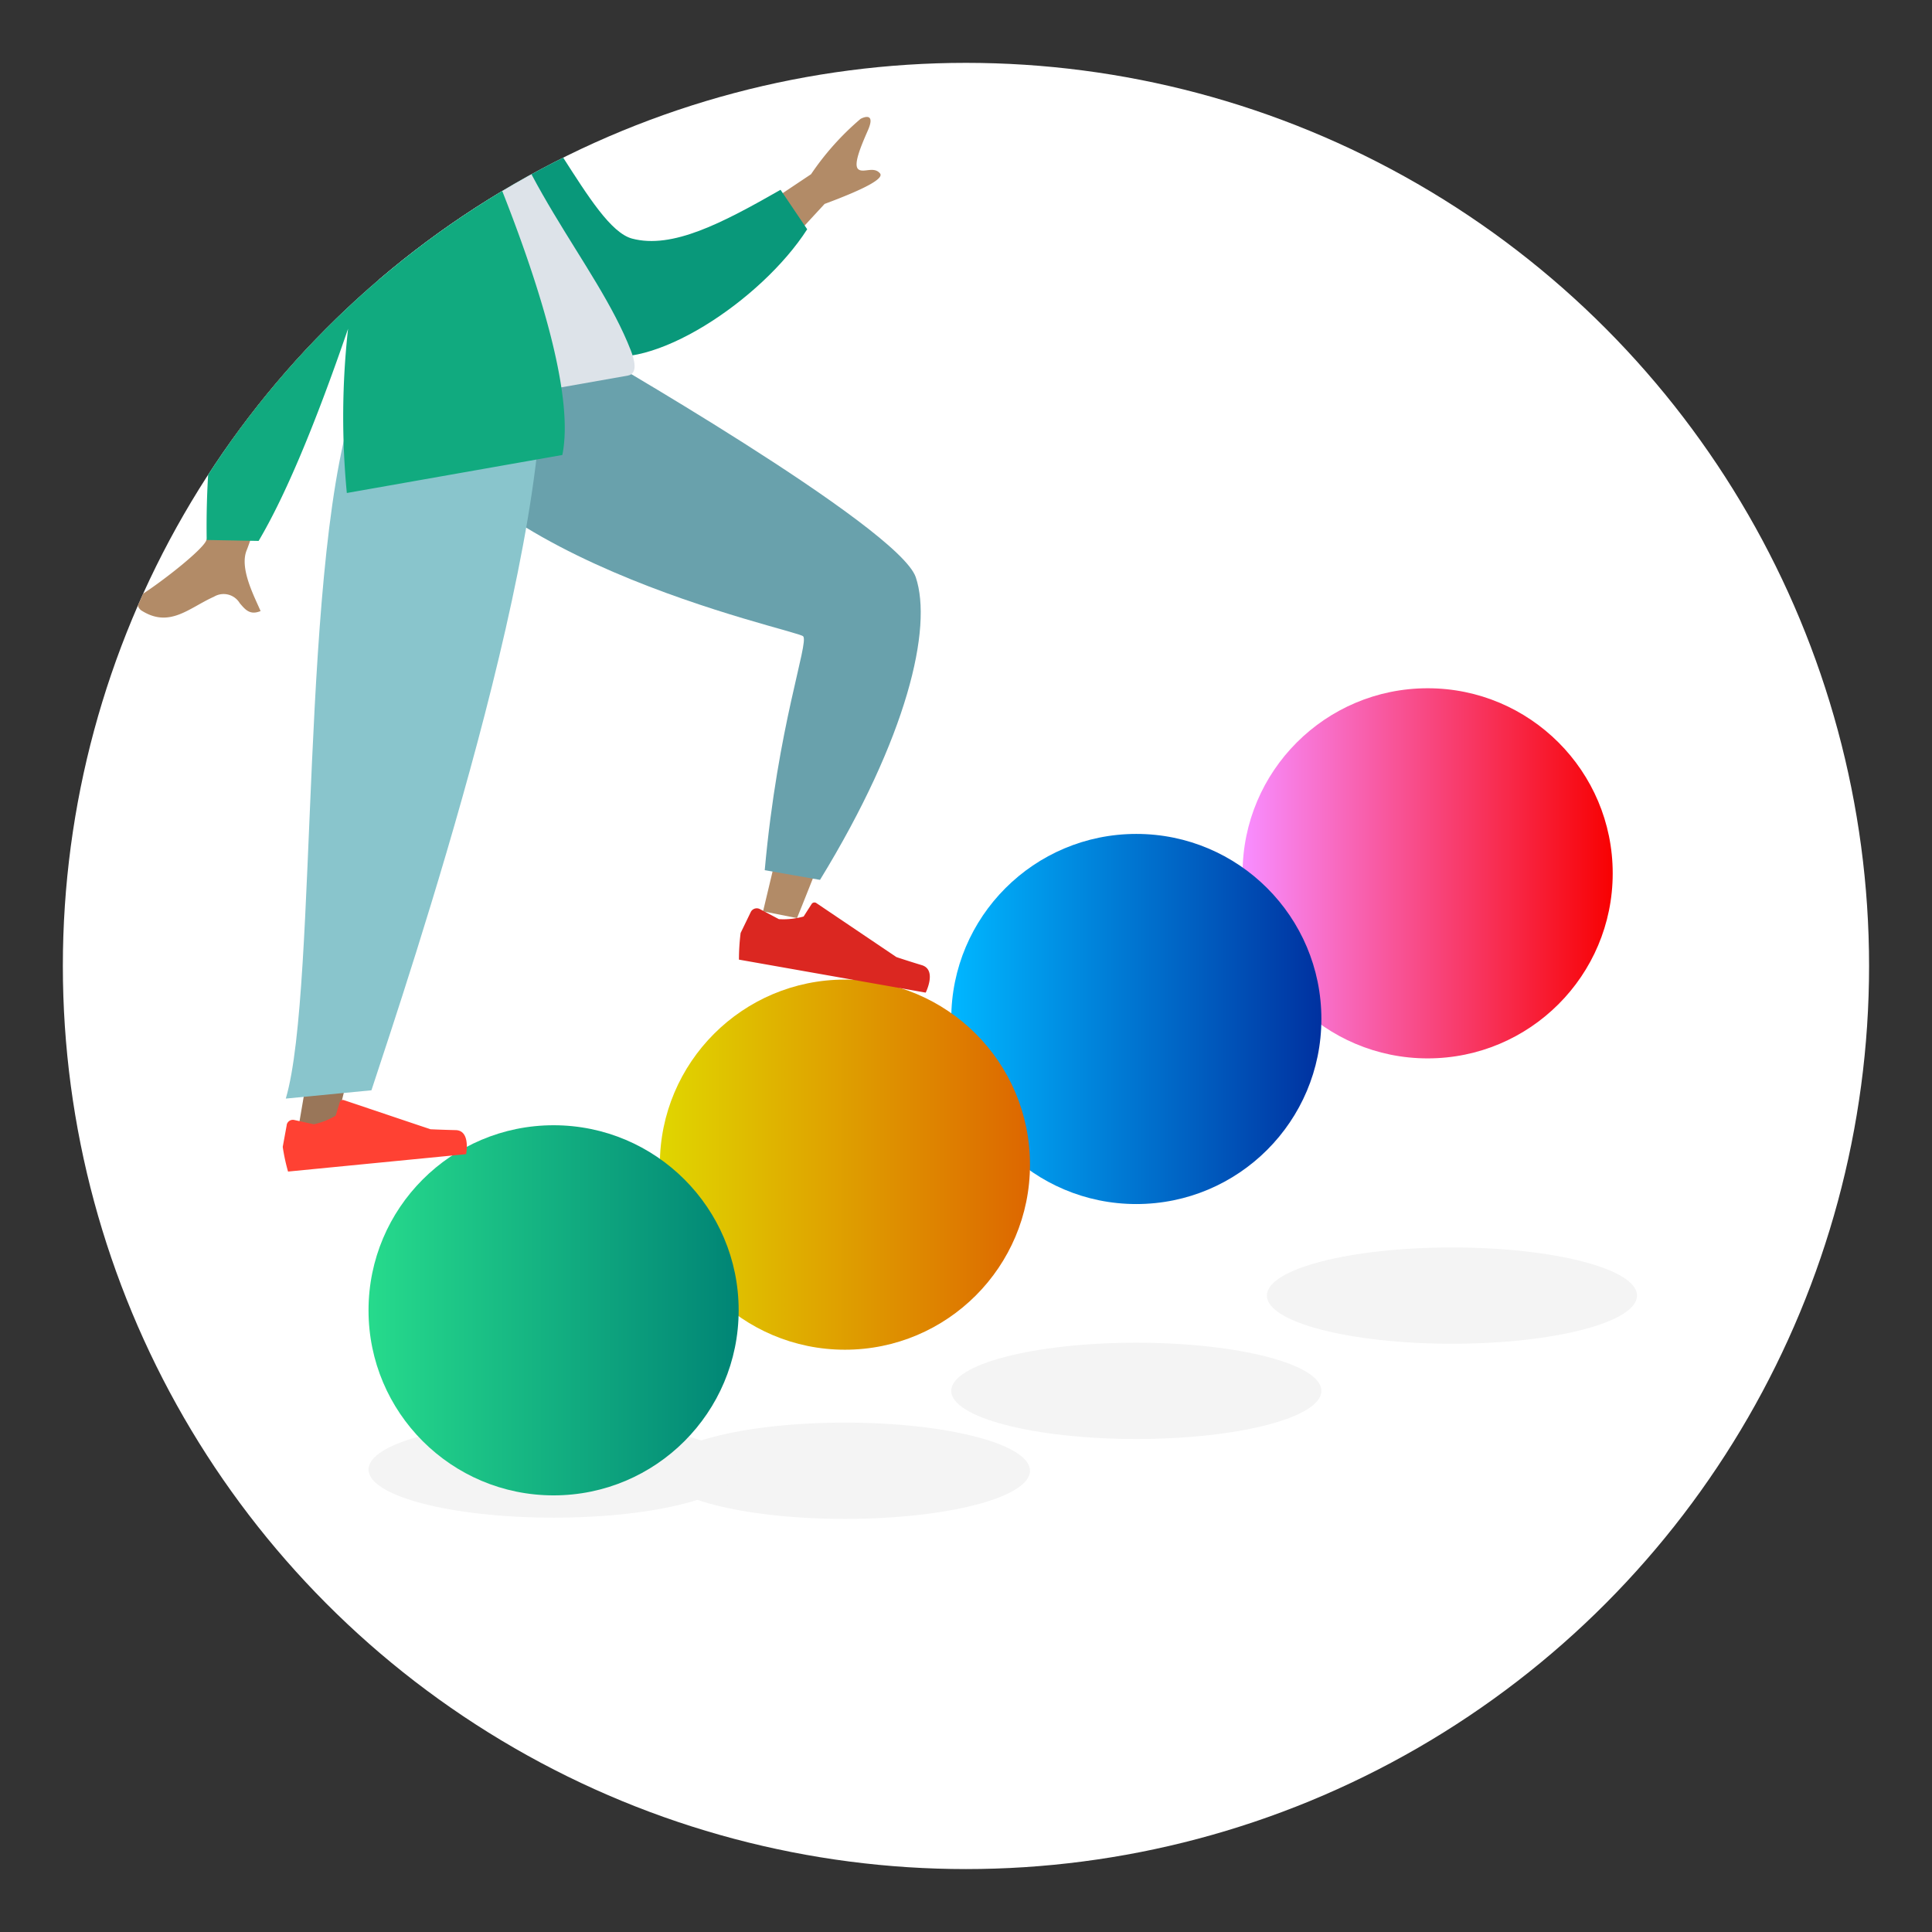 <svg id="Layer_1" data-name="Layer 1" xmlns="http://www.w3.org/2000/svg" xmlns:xlink="http://www.w3.org/1999/xlink" viewBox="0 0 265.27 265.27"><rect x="0" y="0" width="265.27" height="265.27" fill="#333333" stroke="none"/><defs><style>.cls-1{fill:none;}.cls-2{clip-path:url(#clip-path);}.cls-3{fill:#fff;}.cls-4{fill:#f4f4f4;}.cls-5{fill:url(#linear-gradient);}.cls-6{fill:url(#linear-gradient-2);}.cls-7{fill:url(#linear-gradient-3);}.cls-8{fill:url(#linear-gradient-4);}.cls-9{fill:#b28b67;}.cls-10{fill:#69a1ac;}.cls-11{fill:#db2721;}.cls-12{fill:#997659;}.cls-13{fill:#ff4133;}.cls-14{fill:#89c5cc;}.cls-15{fill:#09987a;}.cls-16{fill:#dde3e9;}.cls-17{fill:#11aa7f;}</style><clipPath id="clip-path"><circle class="cls-1" cx="132.63" cy="132.63" r="124"/></clipPath><linearGradient id="linear-gradient" x1="-1808.28" y1="2050.96" x2="-1808.28" y2="2049.66" gradientTransform="matrix(0, 39, 39, 0, -79766.08, 70642.8)" gradientUnits="userSpaceOnUse"><stop offset="0" stop-color="#f80000"/><stop offset="1" stop-color="#f88dff"/></linearGradient><linearGradient id="linear-gradient-2" x1="-1809.18" y1="2051.86" x2="-1809.18" y2="2050.56" gradientTransform="matrix(0, 39, 39, 0, -79841.08, 70697.8)" gradientUnits="userSpaceOnUse"><stop offset="0" stop-color="#00309f"/><stop offset="1" stop-color="#00b6ff"/></linearGradient><linearGradient id="linear-gradient-3" x1="-1777.49" y1="1980.51" x2="-1777.49" y2="1979.21" gradientTransform="matrix(0, -39, -39, 0, 77330.55, -69162.02)" gradientUnits="userSpaceOnUse"><stop offset="0" stop-color="#e0d700"/><stop offset="1" stop-color="#dd6700"/></linearGradient><linearGradient id="linear-gradient-4" x1="-1808.97" y1="2046.37" x2="-1808.97" y2="2045.07" gradientTransform="matrix(0, 39, 39, 0, -79707.08, 70729.8)" gradientUnits="userSpaceOnUse"><stop offset="0" stop-color="#008475"/><stop offset="1" stop-color="#26da8c"/></linearGradient></defs><g class="cls-2"><circle class="cls-3" cx="132.63" cy="132.63" r="124"/><ellipse class="cls-4" cx="199.36" cy="177.89" rx="25.41" ry="6.61"/><circle id="Ellipse_624" data-name="Ellipse 624" class="cls-5" cx="196.02" cy="119.91" r="25.41"/><ellipse class="cls-4" cx="156.02" cy="190.97" rx="25.41" ry="6.61"/><circle id="Ellipse_623" data-name="Ellipse 623" class="cls-6" cx="156.02" cy="139.91" r="25.41"/><ellipse class="cls-4" cx="116.01" cy="201.94" rx="25.41" ry="6.61"/><circle id="Ellipse_625" data-name="Ellipse 625" class="cls-7" cx="116.01" cy="159.91" r="25.41"/><ellipse class="cls-4" cx="76.01" cy="201.77" rx="25.41" ry="6.61"/><circle id="Ellipse_622" data-name="Ellipse 622" class="cls-8" cx="76.01" cy="179.91" r="25.41"/><g id="Group_1478" data-name="Group 1478"><g id="Head_Front_Short_Beard" data-name="Head Front Short Beard"><g id="Head"><path id="Head-2" class="cls-9" d="M57.67,13.08,56.73-5.35a12.74,12.74,0,0,1-5.62-7.94c-1.91-9.87,12.1-11.34,16-7.16S74.08-3.78,70.94-2c-1.26.71-4.36.63-7.76-.35l5.33,12.52Z"/></g></g><path id="Leg" class="cls-9" d="M55.28,52c2.65,10.43,58.1,32.75,58.55,33.58.29.54-9.06,39.55-9.06,39.55l4.66.93s17.39-42.63,15.43-46.5C122.05,74,79.3,47.88,79.3,47.88Z"/><path id="Pant" class="cls-10" d="M105,119.48l7.59,1.33c12-19.6,15.48-34.62,13.15-41.55S80.27,47.62,80.27,47.62L54.78,52.11c5.19,24.34,54.7,34.33,55.5,35.26S106.79,99.6,105,119.48Z"/><g id="Right_Show" data-name="Right Show"><path id="shoe" class="cls-11" d="M104.35,124.83a.92.92,0,0,0-1.25.36l0,0-1.41,2.91a29.72,29.72,0,0,0-.23,3.66l25.64,4.53s1.58-3.13-.53-3.77-3.49-1.11-3.49-1.11l-11-7.42a.46.46,0,0,0-.64.13h0l-1.1,1.72a10.4,10.4,0,0,1-3.4.36Z"/></g><path id="Leg-2" class="cls-12" d="M55.23,52l-6.66,58.36L40,160.54l5-1.45L72.3,47Z"/><g id="Left_Shot" data-name="Left Shot"><path id="shoe-2" class="cls-13" d="M40.37,153.77a.87.87,0,0,0-1,.65v.05l-.55,3a26.23,26.23,0,0,0,.73,3.39L64,158.47s.65-3.25-1.43-3.3-3.47-.12-3.47-.12l-11.89-4a.45.45,0,0,0-.56.28h0l-.56,1.85a10,10,0,0,1-3,1.19Z"/></g><path id="Pant-2" class="cls-14" d="M39.24,150.84,51,149.7c5-15.21,26.12-77.78,23.08-103.18L49.2,53.72C41,75.09,43.76,135.54,39.24,150.84Z"/><path class="cls-9" d="M32.92,82.82a2.58,2.58,0,0,0-3.54-.89c-3.45,1.54-6.1,4.38-10,1.87a1.35,1.35,0,0,1,.31-2.31c3.25-2.15,7.94-5.92,8.58-7.18q1.32-2.58,6.11-27.79l9.11.19q-8.91,27.14-9.6,28.79c-1.06,2.48,1,6.33,1.89,8.4a3,3,0,0,1-.6.18C34.1,84.27,33.54,83.54,32.92,82.82Z"/><path class="cls-9" d="M97,33.51l14.36-9.59a37.55,37.55,0,0,1,6.8-7.6c.72-.38,2-.68,1,1.59s-2,4.7-1.33,5.31,2.14-.45,3,.59q.84,1.05-7.61,4.19L103.06,39Z"/><path id="Coat_Back" data-name="Coat Back" class="cls-15" d="M61.26,7.78l3.6-1.3C74.33,12.92,81,31.21,86.79,32.76c5.51,1.46,12.33-2.1,20.38-6.7l3.66,5.42c-6.31,9.83-21.67,19.9-29.13,17C69.78,43.87,63.19,21,61.26,7.78Z"/><path id="Shirt" class="cls-16" d="M53.32,57.38,86.2,51.57c1.5-.26.83-2.38.42-3.44C81.88,35.92,69.69,24,66.51,6l-9.75.19C51.15,20.22,51.19,36.24,53.32,57.38Z"/><path id="Coat_Front" data-name="Coat Front" class="cls-17" d="M28.38,74.14Q27.74,31.61,56.16,6.3l3.75-.66S80.38,47,77.21,62.47L47.62,67.69a109.89,109.89,0,0,1,.17-22.55Q40.95,65.08,35.51,74.27Z"/></g></g></svg>